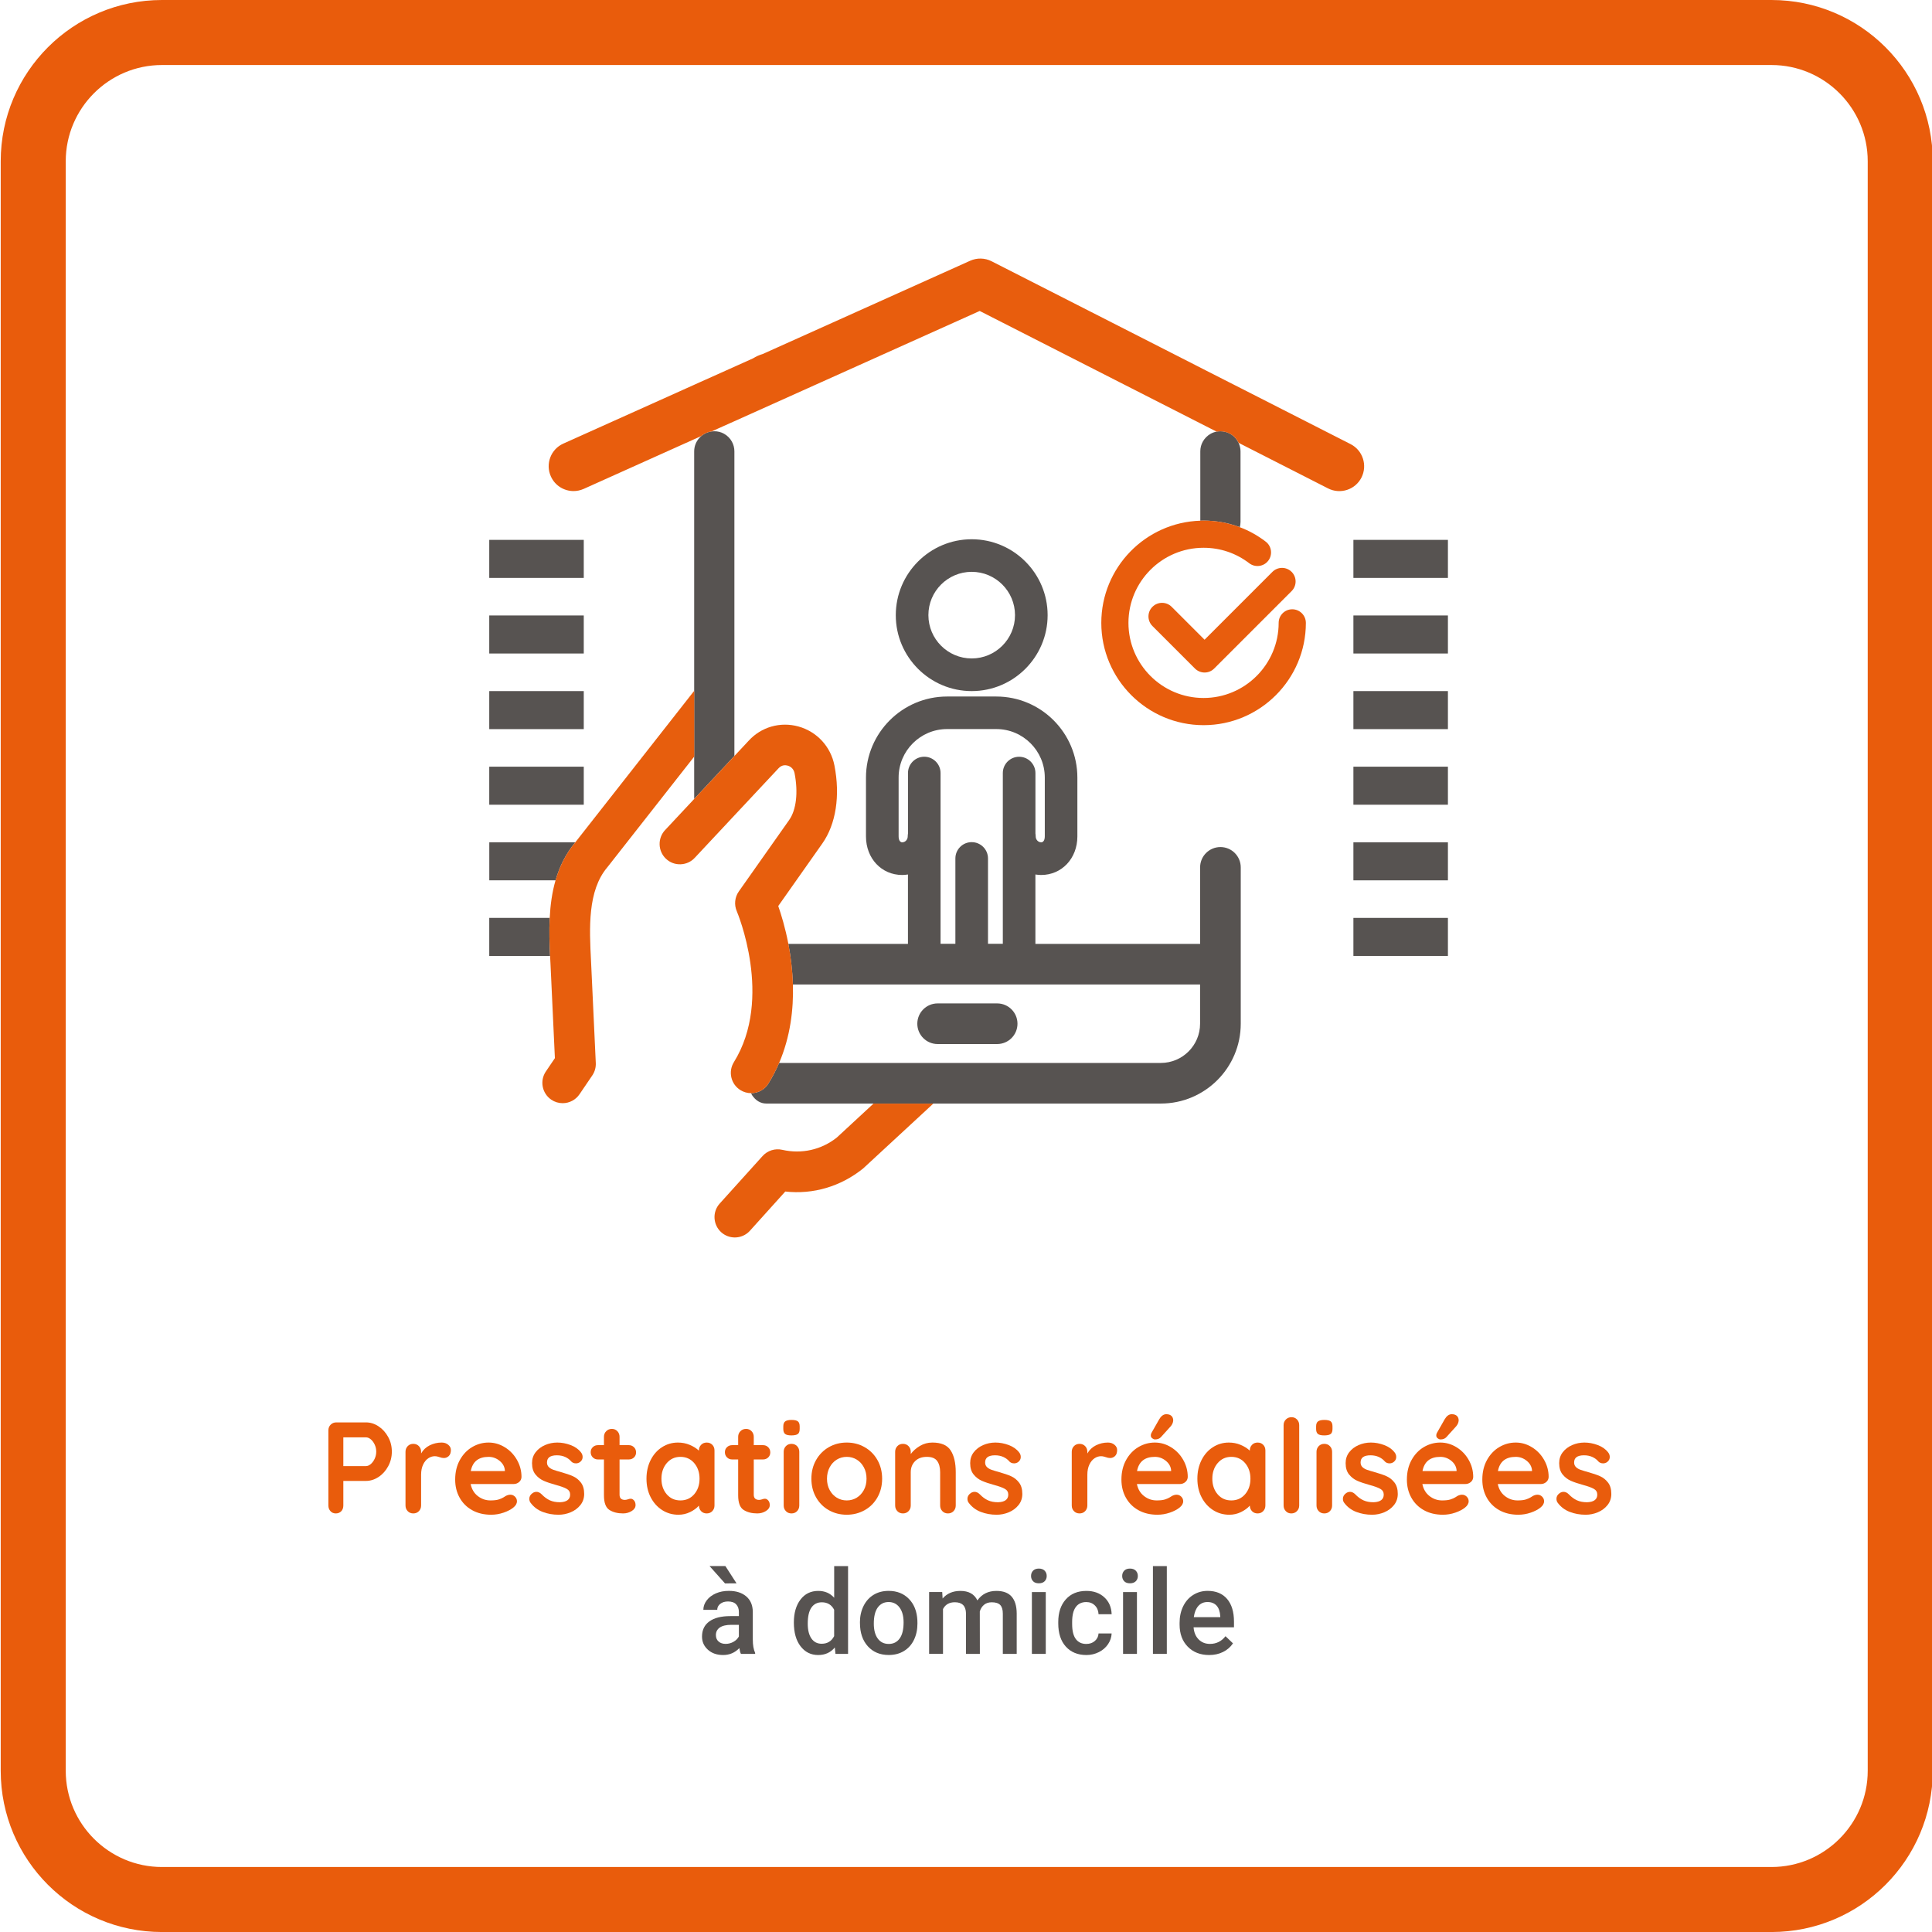 <?xml version="1.0" encoding="utf-8"?>
<!-- Generator: Adobe Illustrator 26.5.0, SVG Export Plug-In . SVG Version: 6.00 Build 0)  -->
<svg version="1.1" id="icon" xmlns="http://www.w3.org/2000/svg" xmlns:xlink="http://www.w3.org/1999/xlink" x="0px" y="0px"
	 viewBox="0 0 594.23 594.23" style="enable-background:new 0 0 594.23 594.23;" xml:space="preserve">
<style type="text/css">
	.st0{fill:#575351;}
	.st1{fill:#E95C0C;}
	.st2{fill:#E85D0D;}
	.st3{fill:#E75E0D;}
</style>
<g id="gris">
	<path class="st0" d="M298.87,212.56c12.88,0,23.35-10.48,23.35-23.35c0-12.88-10.48-23.35-23.35-23.35
		c-12.88,0-23.35,10.48-23.35,23.35C275.51,202.08,285.99,212.56,298.87,212.56z M298.87,175.88c7.35,0,13.32,5.98,13.32,13.32
		c0,7.35-5.98,13.32-13.32,13.32c-7.35,0-13.32-5.98-13.32-13.32C285.54,181.86,291.52,175.88,298.87,175.88z"/>
	<path class="st0" d="M306.7,321.12c3.45,0,6.25-2.8,6.25-6.25s-2.8-6.25-6.25-6.25h-18.31c-3.45,0-6.25,2.8-6.25,6.25
		s2.8,6.25,6.25,6.25H306.7z"/>
	<path class="st0" d="M381.33,162.15c0.14-0.52,0.22-1.06,0.22-1.62v-21.71c0-0.94-0.22-1.83-0.6-2.63
		c-0.26-0.55-0.6-1.06-1.01-1.51c-0.46-0.51-1-0.94-1.61-1.28c-0.88-0.49-1.89-0.76-2.97-0.76c-0.4,0-0.79,0.04-1.16,0.11
		c-0.64,0.12-1.25,0.34-1.81,0.65c-1.03,0.57-1.88,1.42-2.45,2.45c-0.49,0.88-0.76,1.89-0.76,2.97v2.97v1.61v1.61v15.14
		c0.33-0.01,0.67-0.03,1-0.03C374.06,160.13,377.81,160.82,381.33,162.15z"/>
	<rect x="416.27" y="166.05" class="st0" width="29.07" height="11.7"/>
	<rect x="416.27" y="189.3" class="st0" width="29.07" height="11.7"/>
	<rect x="416.27" y="212.56" class="st0" width="29.07" height="11.7"/>
	<rect x="416.27" y="235.81" class="st0" width="29.07" height="11.7"/>
	<rect x="416.27" y="259.07" class="st0" width="29.07" height="11.7"/>
	<rect x="416.27" y="282.32" class="st0" width="29.07" height="11.7"/>
	<rect x="150.48" y="166.05" class="st0" width="29.07" height="11.7"/>
	<rect x="150.48" y="189.3" class="st0" width="29.07" height="11.7"/>
	<rect x="150.48" y="212.56" class="st0" width="29.07" height="11.7"/>
	<rect x="150.48" y="235.81" class="st0" width="29.07" height="11.7"/>
	<path class="st0" d="M176.95,259.07h-26.46v11.7h20.39C172.07,266.61,173.98,262.63,176.95,259.07z"/>
	<path class="st0" d="M169.07,282.32h-18.59v11.7h18.71C169.01,290.29,168.87,286.32,169.07,282.32z"/>
	<path class="st0" d="M222.68,133.4c-0.88-0.49-1.89-0.76-2.97-0.76c-0.28,0-0.56,0.03-0.84,0.06c-0.76,0.1-1.49,0.34-2.14,0.7
		c-0.38,0.21-0.73,0.45-1.05,0.73l0,0c-0.2,0.17-0.38,0.35-0.56,0.55c-1,1.1-1.61,2.55-1.61,4.15v73.63v20.24v13.03l12.37-13.22
		v-87.5v-1.61v-1.61v-2.97c0-1.08-0.28-2.09-0.76-2.97C224.56,134.82,223.71,133.97,222.68,133.4z"/>
	<path class="st0" d="M381.62,314.87v-48.09c0-3.45-2.8-6.25-6.25-6.25c-3.45,0-6.25,2.8-6.25,6.25v23.53h-50.66v-21.34
		c0.58,0.09,1.17,0.15,1.77,0.15c6.35,0,11.14-5.1,11.14-11.85v-18.1c0-13.75-11.19-24.94-24.94-24.94h-15.14
		c-13.75,0-24.94,11.19-24.94,24.94v18.1c0,6.76,4.79,11.85,11.14,11.85c0.6,0,1.19-0.06,1.77-0.15v21.34h-36.8
		c0.72,3.73,1.27,7.97,1.4,12.5h125.25v12.06c0,6.65-5.41,12.06-12.06,12.06H239.63c-0.92,2.15-2,4.27-3.3,6.35
		c-1.15,1.85-3.14,2.95-5.32,2.95c-0.01,0-0.03,0-0.04,0c0.12,0.23,0.24,0.45,0.38,0.66c1.08,1.63,2.62,2.53,4.33,2.53h32.98h18.4
		h69.98C370.6,339.43,381.62,328.41,381.62,314.87z M313.45,232.76c-2.77,0-5.01,2.25-5.01,5.01v20.15c0,0.02,0,0.04,0,0.06v32.31
		h-4.56v-26.26c0-2.77-2.25-5.01-5.02-5.01s-5.01,2.25-5.01,5.01v26.26h-4.56v-32.31c0-0.02,0-0.04,0-0.06v-20.15
		c0-2.77-2.25-5.02-5.01-5.02c-2.77,0-5.01,2.25-5.01,5.02v18.62c-0.05,0.28-0.08,0.57-0.08,0.86c0,1.01-0.76,1.82-1.69,1.82
		c-1.06,0-1.11-1.52-1.11-1.82v-18.1c0-8.22,6.69-14.91,14.91-14.91h15.14c8.22,0,14.91,6.69,14.91,14.91v18.1
		c0,0.3-0.05,1.82-1.11,1.82c-0.93,0-1.69-0.82-1.69-1.82c0-0.3-0.03-0.59-0.08-0.88v-18.6
		C318.47,235.01,316.22,232.76,313.45,232.76z"/>
	<path class="st0" d="M227.89,508.69c-0.19-0.36-0.35-0.96-0.49-1.78c-1.36,1.42-3.02,2.13-4.99,2.13c-1.91,0-3.47-0.54-4.68-1.63
		s-1.81-2.44-1.81-4.04c0-2.03,0.75-3.58,2.26-4.67s3.66-1.63,6.46-1.63h2.62v-1.25c0-0.98-0.28-1.77-0.83-2.36
		s-1.39-0.89-2.51-0.89c-0.97,0-1.77,0.24-2.39,0.73s-0.93,1.1-0.93,1.85h-4.27c0-1.04,0.35-2.02,1.04-2.93s1.63-1.62,2.82-2.14
		s2.52-0.77,3.98-0.77c2.23,0,4,0.56,5.33,1.68s2,2.69,2.04,4.72v8.58c0,1.71,0.24,3.08,0.72,4.1v0.3H227.89z M226.54,487
		l-3.55,0.01l-4.75-5.33h4.87L226.54,487z M223.2,505.61c0.84,0,1.64-0.21,2.38-0.62s1.3-0.96,1.68-1.65v-3.59h-2.3
		c-1.58,0-2.77,0.28-3.57,0.83s-1.2,1.33-1.2,2.34c0,0.82,0.27,1.47,0.82,1.96S222.28,505.61,223.2,505.61z"/>
	<path class="st0" d="M244.17,499.04c0-2.93,0.68-5.28,2.04-7.06s3.18-2.66,5.47-2.66c2.02,0,3.64,0.7,4.89,2.11v-9.74h4.27v27
		h-3.87l-0.21-1.97c-1.28,1.55-2.98,2.32-5.12,2.32c-2.23,0-4.03-0.9-5.41-2.69S244.17,502.12,244.17,499.04z M248.44,499.41
		c0,1.93,0.37,3.44,1.12,4.53s1.8,1.63,3.17,1.63c1.75,0,3.02-0.78,3.83-2.34v-8.12c-0.79-1.52-2.05-2.29-3.8-2.29
		c-1.38,0-2.45,0.55-3.2,1.64S248.44,497.2,248.44,499.41z"/>
	<path class="st0" d="M264.49,499c0-1.86,0.37-3.54,1.11-5.04s1.78-2.64,3.11-3.45s2.87-1.2,4.61-1.2c2.57,0,4.65,0.83,6.25,2.48
		s2.46,3.84,2.59,6.57l0.02,1c0,1.88-0.36,3.55-1.08,5.03s-1.75,2.62-3.09,3.43s-2.89,1.21-4.65,1.21c-2.68,0-4.83-0.89-6.44-2.68
		s-2.42-4.17-2.42-7.15V499z M268.76,499.37c0,1.96,0.4,3.49,1.21,4.6s1.93,1.66,3.38,1.66s2.56-0.56,3.37-1.69s1.2-2.77,1.2-4.94
		c0-1.92-0.41-3.45-1.24-4.57s-1.95-1.69-3.37-1.69c-1.39,0-2.5,0.55-3.32,1.66S268.76,497.17,268.76,499.37z"/>
	<path class="st0" d="M289.8,489.67l0.12,1.99c1.34-1.56,3.16-2.34,5.48-2.34c2.54,0,4.28,0.97,5.22,2.92
		c1.38-1.95,3.33-2.92,5.84-2.92c2.1,0,3.66,0.58,4.68,1.74s1.55,2.87,1.57,5.13v12.5h-4.27v-12.38c0-1.21-0.26-2.09-0.79-2.65
		s-1.4-0.84-2.62-0.84c-0.97,0-1.77,0.26-2.38,0.78s-1.05,1.2-1.29,2.05l0.02,13.04h-4.27v-12.52c-0.06-2.24-1.2-3.36-3.43-3.36
		c-1.71,0-2.92,0.7-3.64,2.09v13.78h-4.27v-19.02H289.8z"/>
	<path class="st0" d="M317.12,484.73c0-0.66,0.21-1.2,0.62-1.63s1.01-0.65,1.78-0.65s1.37,0.22,1.79,0.65s0.63,0.98,0.63,1.63
		c0,0.64-0.21,1.18-0.63,1.61s-1.02,0.64-1.79,0.64s-1.37-0.21-1.78-0.64S317.12,485.37,317.12,484.73z M321.65,508.69h-4.27v-19.02
		h4.27V508.69z"/>
	<path class="st0" d="M334.11,505.63c1.07,0,1.95-0.31,2.65-0.93s1.08-1.39,1.12-2.3h4.03c-0.05,1.18-0.42,2.29-1.11,3.31
		s-1.63,1.84-2.81,2.43s-2.46,0.9-3.83,0.9c-2.66,0-4.77-0.86-6.33-2.58s-2.34-4.1-2.34-7.14v-0.44c0-2.89,0.77-5.21,2.32-6.95
		s3.66-2.61,6.33-2.61c2.26,0,4.1,0.66,5.53,1.98s2.17,3.05,2.24,5.19h-4.03c-0.05-1.09-0.42-1.99-1.12-2.69s-1.58-1.05-2.66-1.05
		c-1.38,0-2.45,0.5-3.2,1.5s-1.13,2.52-1.14,4.56v0.69c0,2.06,0.37,3.6,1.12,4.61S332.71,505.63,334.11,505.63z"/>
	<path class="st0" d="M345.15,484.73c0-0.66,0.21-1.2,0.62-1.63s1.01-0.65,1.78-0.65s1.37,0.22,1.79,0.65s0.63,0.98,0.63,1.63
		c0,0.64-0.21,1.18-0.63,1.61s-1.02,0.64-1.79,0.64s-1.37-0.21-1.78-0.64S345.15,485.37,345.15,484.73z M349.69,508.69h-4.27v-19.02
		h4.27V508.69z"/>
	<path class="st0" d="M358.88,508.69h-4.27v-27h4.27V508.69z"/>
	<path class="st0" d="M371.91,509.04c-2.71,0-4.9-0.85-6.58-2.56s-2.52-3.98-2.52-6.81v-0.53c0-1.9,0.37-3.59,1.1-5.09
		s1.76-2.66,3.08-3.49s2.8-1.25,4.43-1.25c2.59,0,4.59,0.83,6,2.48s2.12,3.99,2.12,7.01v1.72h-12.43c0.13,1.57,0.65,2.81,1.57,3.73
		s2.08,1.37,3.47,1.37c1.96,0,3.55-0.79,4.78-2.37l2.3,2.2c-0.76,1.14-1.78,2.02-3.05,2.65S373.49,509.04,371.91,509.04z
		 M371.4,492.74c-1.17,0-2.12,0.41-2.84,1.23s-1.18,1.96-1.38,3.43h8.14v-0.32c-0.09-1.43-0.47-2.51-1.14-3.24
		S372.58,492.74,371.4,492.74z"/>
</g>
<g id="definir">
	<path class="st1" d="M544.86,20c16.32,0,29.6,13.28,29.6,29.6v495.04c0,16.32-13.28,29.6-29.6,29.6H49.82
		c-16.32,0-29.6-13.28-29.6-29.6V49.6c0-16.32,13.28-29.6,29.6-29.6H544.86 M544.86,0H49.82C22.43,0,0.22,22.21,0.22,49.6v495.04
		c0,27.39,22.21,49.6,49.6,49.6h495.04c27.39,0,49.6-22.21,49.6-49.6V49.6C594.46,22.21,572.25,0,544.86,0L544.86,0z"/>
	<path class="st2" d="M415.4,136.6l-33.88-17.26l-1.67-0.85l-1.72-0.87l-7.25-3.69l-2.64-1.35l-11.4-5.81l-3.16-1.61l-11.66-5.94
		l-3.16-1.61l-3.16-1.61l-30.71-15.64c-2.06-1.05-4.49-1.11-6.6-0.16l-35.16,15.81l-3.58,1.61l-3.58,1.61l-13.22,5.94l-3.58,1.61
		l-4.67,2.1c-1.07,0.31-2.08,0.77-3.01,1.35l-4.58,2.06l-2.65,1.19l-7.33,3.29l-1.75,0.78l-1.7,0.77l-40.32,18.12
		c-3.85,1.73-5.56,6.25-3.83,10.09c1.27,2.83,4.05,4.51,6.97,4.51c1.05,0,2.11-0.22,3.13-0.67l33.95-15.26l1.61-0.72l0.56-0.25
		c0.32-0.28,0.67-0.53,1.05-0.73c0.65-0.36,1.37-0.6,2.14-0.7l3.81-1.71l1.61-0.72l1.61-0.72l47.08-21.16l3.58-1.61l3.58-1.61
		l13.22-5.94l3.58-1.61l3.58-1.61l0.84-0.38l0.74,0.38l3.16,1.61l3.16,1.61l11.66,5.94l3.16,1.61l3.16,1.61l42.82,21.81l1.61,0.82
		l1.61,0.82l1.81,0.92c0.38-0.07,0.77-0.11,1.16-0.11c1.08,0,2.09,0.28,2.97,0.76c0.61,0.33,1.15,0.77,1.61,1.28
		c0.41,0.45,0.75,0.96,1.01,1.51l0.6,0.3l26.91,13.71c3.76,1.91,8.36,0.42,10.27-3.34C420.65,143.11,419.16,138.51,415.4,136.6z"/>
	<path class="st2" d="M397.46,187.4c-2.31,0-4.18,1.87-4.18,4.18c0,12.74-10.36,23.1-23.1,23.1c-12.74,0-23.1-10.36-23.1-23.1
		c0-12.74,10.36-23.1,23.1-23.1c5.13,0,9.98,1.64,14.04,4.75c1.83,1.4,4.46,1.06,5.86-0.77c1.4-1.83,1.06-4.46-0.77-5.86
		c-2.46-1.89-5.14-3.38-7.98-4.45c-3.52-1.34-7.28-2.03-11.15-2.03c-0.34,0-0.67,0.01-1,0.03c-16.88,0.53-30.45,14.42-30.45,31.43
		c0,17.34,14.11,31.46,31.46,31.46c17.34,0,31.46-14.11,31.46-31.46C401.64,189.27,399.77,187.4,397.46,187.4z"/>
	<path class="st2" d="M370.5,206.85c-1.07,0-2.14-0.41-2.96-1.22l-13.08-13.08c-1.63-1.63-1.63-4.28,0-5.91
		c1.63-1.63,4.28-1.63,5.91,0l10.12,10.12l20.87-20.87c1.63-1.63,4.28-1.63,5.91,0c1.63,1.63,1.63,4.28,0,5.91l-23.82,23.82
		C372.64,206.44,371.57,206.85,370.5,206.85z"/>
	<path class="st3" d="M177.13,258.84c-0.06,0.07-0.12,0.15-0.18,0.22c-2.97,3.56-4.88,7.54-6.08,11.7
		c-1.09,3.76-1.6,7.67-1.79,11.55c-0.2,4-0.07,7.97,0.11,11.7c0.04,0.77,0.08,1.54,0.12,2.29l1.36,29.16l-2.77,4.08
		c-1.94,2.85-1.2,6.74,1.65,8.69c1.04,0.71,2.25,1.08,3.51,1.08c2.07,0,4.01-1.02,5.17-2.73l3.94-5.8c0.76-1.11,1.14-2.46,1.08-3.81
		l-1.46-31.32c-0.52-10.17-1.11-21.69,5.02-28.91l26.72-34.04v-20.24L177.13,258.84z"/>
	<path class="st3" d="M257.4,349.86c-4.73,3.78-10.85,5.16-16.81,3.79c-2.21-0.5-4.52,0.23-6.04,1.91l-13.18,14.61
		c-1.12,1.24-1.69,2.84-1.6,4.51c0.09,1.67,0.82,3.2,2.05,4.32c1.15,1.04,2.64,1.61,4.19,1.61c1.77,0,3.46-0.75,4.64-2.06
		l10.88-12.07c8.58,0.96,17.07-1.54,23.97-7.11l21.56-19.93h-18.4L257.4,349.86z"/>
	<path class="st3" d="M256.65,235.44L256.65,235.44c-1.14-5.82-5.38-10.41-11.06-11.99c-5.59-1.55-11.48,0.14-15.34,4.4l-4.35,4.65
		l-12.37,13.22l-8.97,9.59c-2.35,2.51-2.22,6.48,0.29,8.84c1.22,1.14,2.8,1.74,4.48,1.68c1.67-0.06,3.22-0.76,4.35-1.98l25.77-27.54
		c1.02-1.12,2.19-1,2.8-0.83c1.13,0.31,1.91,1.17,2.14,2.35c1.15,5.89,0.53,11.27-1.67,14.39l-15.48,21.96
		c-1.25,1.77-1.49,4.11-0.62,6.1c0.11,0.27,11.31,26.73-0.89,46.4c-0.88,1.42-1.16,3.1-0.78,4.72c0.38,1.63,1.37,3.01,2.79,3.89
		c0.98,0.61,2.1,0.93,3.25,0.94c0.01,0,0.03,0,0.04,0c2.18,0,4.17-1.1,5.31-2.95c1.29-2.08,2.38-4.21,3.3-6.35
		c3.47-8.1,4.46-16.51,4.24-24.13c-0.13-4.53-0.69-8.77-1.4-12.5c-0.96-5-2.22-9.08-3.11-11.63l13.56-19.24
		C257.11,253.5,258.47,244.75,256.65,235.44z"/>
	<path class="st1" d="M116.44,438.71c1.23,0.81,2.21,1.91,2.96,3.28c0.75,1.37,1.12,2.87,1.12,4.5c0,1.6-0.37,3.09-1.12,4.48
		c-0.75,1.39-1.73,2.49-2.96,3.3c-1.23,0.81-2.52,1.22-3.88,1.22h-6.96v7.56c0,0.72-0.21,1.31-0.64,1.76
		c-0.43,0.45-0.99,0.68-1.68,0.68c-0.67,0-1.21-0.23-1.64-0.7c-0.43-0.47-0.64-1.05-0.64-1.74v-23.12c0-0.69,0.23-1.27,0.7-1.74
		c0.47-0.47,1.05-0.7,1.74-0.7h9.12C113.92,437.49,115.21,437.89,116.44,438.71z M114.06,450.29c0.49-0.43,0.89-0.98,1.2-1.66
		c0.31-0.68,0.46-1.39,0.46-2.14c0-0.75-0.15-1.46-0.46-2.14c-0.31-0.68-0.71-1.23-1.2-1.64s-0.99-0.62-1.5-0.62h-6.96v8.84h6.96
		C113.07,450.93,113.57,450.71,114.06,450.29z"/>
	<path class="st1" d="M137.86,444.37c0.55,0.45,0.82,0.99,0.82,1.6c0,0.83-0.21,1.45-0.64,1.86c-0.43,0.41-0.93,0.62-1.52,0.62
		c-0.4,0-0.85-0.09-1.36-0.28c-0.08-0.03-0.26-0.08-0.54-0.16s-0.58-0.12-0.9-0.12c-0.69,0-1.36,0.21-2,0.64
		c-0.64,0.43-1.17,1.07-1.58,1.94c-0.41,0.87-0.62,1.9-0.62,3.1v9.48c0,0.69-0.23,1.27-0.68,1.74c-0.45,0.47-1.03,0.7-1.72,0.7
		s-1.27-0.23-1.72-0.7c-0.45-0.47-0.68-1.05-0.68-1.74v-16.52c0-0.69,0.23-1.27,0.68-1.74c0.45-0.47,1.03-0.7,1.72-0.7
		s1.27,0.23,1.72,0.7c0.45,0.47,0.68,1.05,0.68,1.74v0.52c0.61-1.09,1.49-1.93,2.64-2.5c1.15-0.57,2.37-0.86,3.68-0.86
		C136.64,443.69,137.32,443.91,137.86,444.37z"/>
	<path class="st1" d="M159.64,455.85c-0.48,0.4-1.04,0.6-1.68,0.6h-13.2c0.32,1.57,1.05,2.81,2.2,3.7c1.15,0.89,2.44,1.34,3.88,1.34
		c1.09,0,1.95-0.1,2.56-0.3c0.61-0.2,1.1-0.41,1.46-0.64c0.36-0.23,0.61-0.38,0.74-0.46c0.48-0.24,0.93-0.36,1.36-0.36
		c0.56,0,1.04,0.2,1.44,0.6c0.4,0.4,0.6,0.87,0.6,1.4c0,0.72-0.37,1.37-1.12,1.96c-0.75,0.61-1.75,1.13-3,1.56
		c-1.25,0.43-2.52,0.64-3.8,0.64c-2.24,0-4.19-0.47-5.86-1.4c-1.67-0.93-2.95-2.22-3.86-3.86c-0.91-1.64-1.36-3.49-1.36-5.54
		c0-2.29,0.48-4.31,1.44-6.04c0.96-1.73,2.23-3.06,3.8-3.98s3.25-1.38,5.04-1.38c1.76,0,3.42,0.48,4.98,1.44
		c1.56,0.96,2.81,2.25,3.74,3.88c0.93,1.63,1.4,3.39,1.4,5.28C160.37,454.93,160.12,455.45,159.64,455.85z M144.8,452.45h10.48
		v-0.28c-0.11-1.12-0.65-2.08-1.64-2.88c-0.99-0.8-2.11-1.2-3.36-1.2C147.19,448.09,145.36,449.54,144.8,452.45z"/>
	<path class="st1" d="M162.8,460.97c0-0.69,0.35-1.28,1.04-1.76c0.37-0.24,0.76-0.36,1.16-0.36c0.56,0,1.09,0.25,1.6,0.76
		c0.8,0.83,1.63,1.44,2.5,1.84s1.91,0.6,3.14,0.6c2.08-0.08,3.12-0.87,3.12-2.36c0-0.77-0.35-1.36-1.06-1.76
		c-0.71-0.4-1.81-0.8-3.3-1.2c-1.55-0.43-2.81-0.85-3.78-1.28c-0.97-0.43-1.81-1.07-2.52-1.94c-0.71-0.87-1.06-2.03-1.06-3.5
		c0-1.28,0.37-2.39,1.1-3.34c0.73-0.95,1.69-1.68,2.88-2.2c1.19-0.52,2.45-0.78,3.78-0.78c1.36,0,2.72,0.25,4.08,0.76
		c1.36,0.51,2.43,1.25,3.2,2.24c0.35,0.43,0.52,0.91,0.52,1.44c0,0.61-0.25,1.12-0.76,1.52c-0.37,0.29-0.8,0.44-1.28,0.44
		c-0.59,0-1.07-0.19-1.44-0.56c-0.48-0.59-1.1-1.05-1.86-1.4c-0.76-0.35-1.62-0.52-2.58-0.52c-2.03,0-3.04,0.73-3.04,2.2
		c0,0.59,0.19,1.06,0.56,1.42c0.37,0.36,0.85,0.64,1.42,0.84c0.57,0.2,1.38,0.45,2.42,0.74c1.44,0.4,2.64,0.81,3.6,1.24
		c0.96,0.43,1.77,1.08,2.44,1.96c0.67,0.88,1,2.04,1,3.48c0,1.31-0.39,2.45-1.16,3.42c-0.77,0.97-1.77,1.71-2.98,2.22
		c-1.21,0.51-2.46,0.76-3.74,0.76c-1.76,0-3.4-0.29-4.92-0.88c-1.52-0.59-2.76-1.53-3.72-2.84
		C162.92,461.85,162.8,461.45,162.8,460.97z"/>
	<path class="st1" d="M195.02,461.51c0.31,0.36,0.46,0.83,0.46,1.42c0,0.72-0.39,1.33-1.18,1.82c-0.79,0.49-1.67,0.74-2.66,0.74
		c-1.65,0-3.05-0.35-4.18-1.06c-1.13-0.71-1.7-2.21-1.7-4.5v-11.04h-1.84c-0.64,0-1.17-0.21-1.6-0.64c-0.43-0.43-0.64-0.96-0.64-1.6
		c0-0.61,0.21-1.13,0.64-1.54c0.43-0.41,0.96-0.62,1.6-0.62h1.84v-2.56c0-0.69,0.23-1.27,0.7-1.74c0.47-0.47,1.05-0.7,1.74-0.7
		c0.67,0,1.23,0.23,1.68,0.7c0.45,0.47,0.68,1.05,0.68,1.74v2.56h2.84c0.64,0,1.17,0.21,1.6,0.64c0.43,0.43,0.64,0.96,0.64,1.6
		c0,0.61-0.21,1.13-0.64,1.54c-0.43,0.41-0.96,0.62-1.6,0.62h-2.84v10.84c0,0.56,0.15,0.97,0.44,1.22c0.29,0.25,0.69,0.38,1.2,0.38
		c0.21,0,0.51-0.05,0.88-0.16c0.32-0.13,0.63-0.2,0.92-0.2C194.37,460.97,194.71,461.15,195.02,461.51z"/>
	<path class="st1" d="M219.08,444.37c0.45,0.45,0.68,1.04,0.68,1.76v16.92c0,0.69-0.23,1.27-0.68,1.74c-0.45,0.47-1.03,0.7-1.72,0.7
		s-1.26-0.23-1.7-0.68c-0.44-0.45-0.67-1.03-0.7-1.72c-0.67,0.77-1.57,1.43-2.7,1.98c-1.13,0.55-2.33,0.82-3.58,0.82
		c-1.84,0-3.51-0.47-5-1.42c-1.49-0.95-2.67-2.26-3.54-3.94c-0.87-1.68-1.3-3.59-1.3-5.72c0-2.13,0.43-4.05,1.28-5.74
		c0.85-1.69,2.02-3.01,3.5-3.96c1.48-0.95,3.11-1.42,4.9-1.42c1.28,0,2.48,0.23,3.6,0.7c1.12,0.47,2.07,1.06,2.84,1.78v-0.04
		c0-0.69,0.23-1.27,0.68-1.74c0.45-0.47,1.03-0.7,1.72-0.7S218.63,443.91,219.08,444.37z M213.52,459.59
		c1.09-1.27,1.64-2.86,1.64-4.78c0-1.92-0.55-3.52-1.64-4.8c-1.09-1.28-2.51-1.92-4.24-1.92c-1.71,0-3.11,0.64-4.2,1.92
		s-1.64,2.88-1.64,4.8c0,1.92,0.54,3.51,1.62,4.78c1.08,1.27,2.49,1.9,4.22,1.9S212.43,460.85,213.52,459.59z"/>
	<path class="st1" d="M236.3,461.51c0.31,0.36,0.46,0.83,0.46,1.42c0,0.72-0.39,1.33-1.18,1.82c-0.79,0.49-1.67,0.74-2.66,0.74
		c-1.65,0-3.05-0.35-4.18-1.06c-1.13-0.71-1.7-2.21-1.7-4.5v-11.04h-1.84c-0.64,0-1.17-0.21-1.6-0.64c-0.43-0.43-0.64-0.96-0.64-1.6
		c0-0.61,0.21-1.13,0.64-1.54c0.43-0.41,0.96-0.62,1.6-0.62h1.84v-2.56c0-0.69,0.23-1.27,0.7-1.74c0.47-0.47,1.05-0.7,1.74-0.7
		c0.67,0,1.23,0.23,1.68,0.7c0.45,0.47,0.68,1.05,0.68,1.74v2.56h2.84c0.64,0,1.17,0.21,1.6,0.64c0.43,0.43,0.64,0.96,0.64,1.6
		c0,0.61-0.21,1.13-0.64,1.54c-0.43,0.41-0.96,0.62-1.6,0.62h-2.84v10.84c0,0.56,0.15,0.97,0.44,1.22c0.29,0.25,0.69,0.38,1.2,0.38
		c0.21,0,0.51-0.05,0.88-0.16c0.32-0.13,0.63-0.2,0.92-0.2C235.65,460.97,235.99,461.15,236.3,461.51z"/>
	<path class="st1" d="M241.48,441.05c-0.37-0.29-0.56-0.81-0.56-1.56v-0.76c0-0.75,0.2-1.27,0.6-1.56c0.4-0.29,1.04-0.44,1.92-0.44
		c0.93,0,1.59,0.15,1.96,0.44s0.56,0.81,0.56,1.56v0.76c0,0.77-0.19,1.3-0.58,1.58c-0.39,0.28-1.05,0.42-1.98,0.42
		C242.49,441.49,241.85,441.34,241.48,441.05z M245.16,464.79c-0.45,0.47-1.03,0.7-1.72,0.7s-1.27-0.23-1.72-0.7
		c-0.45-0.47-0.68-1.05-0.68-1.74v-16.52c0-0.69,0.23-1.27,0.68-1.74c0.45-0.47,1.03-0.7,1.72-0.7s1.27,0.23,1.72,0.7
		c0.45,0.47,0.68,1.05,0.68,1.74v16.52C245.84,463.74,245.61,464.32,245.16,464.79z"/>
	<path class="st1" d="M269.88,460.55c-0.96,1.69-2.27,3.01-3.94,3.94c-1.67,0.93-3.5,1.4-5.5,1.4c-2.03,0-3.87-0.47-5.52-1.4
		c-1.65-0.93-2.96-2.25-3.92-3.94c-0.96-1.69-1.44-3.61-1.44-5.74c0-2.13,0.48-4.05,1.44-5.74c0.96-1.69,2.27-3.01,3.92-3.96
		c1.65-0.95,3.49-1.42,5.52-1.42c2,0,3.83,0.47,5.5,1.42c1.67,0.95,2.98,2.27,3.94,3.96c0.96,1.69,1.44,3.61,1.44,5.74
		C271.32,456.94,270.84,458.85,269.88,460.55z M265.7,451.31c-0.55-1.03-1.28-1.82-2.2-2.38s-1.94-0.84-3.06-0.84
		s-2.14,0.28-3.06,0.84s-1.65,1.35-2.2,2.38c-0.55,1.03-0.82,2.19-0.82,3.5c0,1.31,0.27,2.47,0.82,3.48c0.55,1.01,1.28,1.8,2.2,2.36
		s1.94,0.84,3.06,0.84s2.14-0.28,3.06-0.84s1.65-1.35,2.2-2.36c0.55-1.01,0.82-2.17,0.82-3.48
		C266.52,453.5,266.25,452.33,265.7,451.31z"/>
	<path class="st1" d="M292.4,446.11c1.04,1.61,1.56,3.85,1.56,6.7v10.24c0,0.69-0.23,1.27-0.68,1.74c-0.45,0.47-1.03,0.7-1.72,0.7
		s-1.27-0.23-1.72-0.7c-0.45-0.47-0.68-1.05-0.68-1.74v-10.24c0-1.47-0.31-2.62-0.92-3.46c-0.61-0.84-1.67-1.26-3.16-1.26
		c-1.55,0-2.76,0.45-3.64,1.34c-0.88,0.89-1.32,2.02-1.32,3.38v10.24c0,0.69-0.23,1.27-0.68,1.74c-0.45,0.47-1.03,0.7-1.72,0.7
		s-1.27-0.23-1.72-0.7c-0.45-0.47-0.68-1.05-0.68-1.74v-16.52c0-0.69,0.23-1.27,0.68-1.74c0.45-0.47,1.03-0.7,1.72-0.7
		s1.27,0.23,1.72,0.7c0.45,0.47,0.68,1.05,0.68,1.74v0.68c0.72-0.96,1.66-1.79,2.82-2.48s2.43-1.04,3.82-1.04
		C289.48,443.69,291.36,444.49,292.4,446.11z"/>
	<path class="st1" d="M297.56,460.97c0-0.69,0.35-1.28,1.04-1.76c0.37-0.24,0.76-0.36,1.16-0.36c0.56,0,1.09,0.25,1.6,0.76
		c0.8,0.83,1.63,1.44,2.5,1.84s1.91,0.6,3.14,0.6c2.08-0.08,3.12-0.87,3.12-2.36c0-0.77-0.35-1.36-1.06-1.76
		c-0.71-0.4-1.81-0.8-3.3-1.2c-1.55-0.43-2.81-0.85-3.78-1.28c-0.97-0.43-1.81-1.07-2.52-1.94c-0.71-0.87-1.06-2.03-1.06-3.5
		c0-1.28,0.37-2.39,1.1-3.34c0.73-0.95,1.69-1.68,2.88-2.2c1.19-0.52,2.45-0.78,3.78-0.78c1.36,0,2.72,0.25,4.08,0.76
		c1.36,0.51,2.43,1.25,3.2,2.24c0.35,0.43,0.52,0.91,0.52,1.44c0,0.61-0.25,1.12-0.76,1.52c-0.37,0.29-0.8,0.44-1.28,0.44
		c-0.59,0-1.07-0.19-1.44-0.56c-0.48-0.59-1.1-1.05-1.86-1.4c-0.76-0.35-1.62-0.52-2.58-0.52c-2.03,0-3.04,0.73-3.04,2.2
		c0,0.59,0.19,1.06,0.56,1.42c0.37,0.36,0.85,0.64,1.42,0.84c0.57,0.2,1.38,0.45,2.42,0.74c1.44,0.4,2.64,0.81,3.6,1.24
		c0.96,0.43,1.77,1.08,2.44,1.96c0.67,0.88,1,2.04,1,3.48c0,1.31-0.39,2.45-1.16,3.42c-0.77,0.97-1.77,1.71-2.98,2.22
		c-1.21,0.51-2.46,0.76-3.74,0.76c-1.76,0-3.4-0.29-4.92-0.88c-1.52-0.59-2.76-1.53-3.72-2.84
		C297.68,461.85,297.56,461.45,297.56,460.97z"/>
	<path class="st1" d="M342.78,444.37c0.55,0.45,0.82,0.99,0.82,1.6c0,0.83-0.21,1.45-0.64,1.86c-0.43,0.41-0.93,0.62-1.52,0.62
		c-0.4,0-0.85-0.09-1.36-0.28c-0.08-0.03-0.26-0.08-0.54-0.16s-0.58-0.12-0.9-0.12c-0.69,0-1.36,0.21-2,0.64
		c-0.64,0.43-1.17,1.07-1.58,1.94c-0.41,0.87-0.62,1.9-0.62,3.1v9.48c0,0.69-0.23,1.27-0.68,1.74c-0.45,0.47-1.03,0.7-1.72,0.7
		s-1.27-0.23-1.72-0.7c-0.45-0.47-0.68-1.05-0.68-1.74v-16.52c0-0.69,0.23-1.27,0.68-1.74c0.45-0.47,1.03-0.7,1.72-0.7
		s1.27,0.23,1.72,0.7c0.45,0.47,0.68,1.05,0.68,1.74v0.52c0.61-1.09,1.49-1.93,2.64-2.5c1.15-0.57,2.37-0.86,3.68-0.86
		C341.56,443.69,342.23,443.91,342.78,444.37z"/>
	<path class="st1" d="M364.56,455.85c-0.48,0.4-1.04,0.6-1.68,0.6h-13.2c0.32,1.57,1.05,2.81,2.2,3.7c1.15,0.89,2.44,1.34,3.88,1.34
		c1.09,0,1.95-0.1,2.56-0.3c0.61-0.2,1.1-0.41,1.46-0.64c0.36-0.23,0.61-0.38,0.74-0.46c0.48-0.24,0.93-0.36,1.36-0.36
		c0.56,0,1.04,0.2,1.44,0.6c0.4,0.4,0.6,0.87,0.6,1.4c0,0.72-0.37,1.37-1.12,1.96c-0.75,0.61-1.75,1.13-3,1.56
		c-1.25,0.43-2.52,0.64-3.8,0.64c-2.24,0-4.19-0.47-5.86-1.4c-1.67-0.93-2.95-2.22-3.86-3.86c-0.91-1.64-1.36-3.49-1.36-5.54
		c0-2.29,0.48-4.31,1.44-6.04c0.96-1.73,2.23-3.06,3.8-3.98s3.25-1.38,5.04-1.38c1.76,0,3.42,0.48,4.98,1.44
		c1.56,0.96,2.81,2.25,3.74,3.88c0.93,1.63,1.4,3.39,1.4,5.28C365.29,454.93,365.04,455.45,364.56,455.85z M349.72,452.45h10.48
		v-0.28c-0.11-1.12-0.65-2.08-1.64-2.88c-0.99-0.8-2.11-1.2-3.36-1.2C352.11,448.09,350.28,449.54,349.72,452.45z M354.38,442.37
		c-0.31-0.24-0.45-0.56-0.42-0.96c0-0.24,0.08-0.49,0.24-0.76l2.32-4.08c0.27-0.48,0.59-0.87,0.96-1.16
		c0.37-0.29,0.79-0.44,1.24-0.44c0.72,0,1.26,0.19,1.62,0.56c0.36,0.37,0.53,0.85,0.5,1.44c-0.05,0.61-0.31,1.19-0.76,1.72
		l-3.04,3.36c-0.43,0.45-1.03,0.68-1.8,0.68C354.97,442.73,354.69,442.61,354.38,442.37z"/>
	<path class="st1" d="M388.52,444.37c0.45,0.45,0.68,1.04,0.68,1.76v16.92c0,0.69-0.23,1.27-0.68,1.74c-0.45,0.47-1.03,0.7-1.72,0.7
		s-1.26-0.23-1.7-0.68c-0.44-0.45-0.67-1.03-0.7-1.72c-0.67,0.77-1.57,1.43-2.7,1.98c-1.13,0.55-2.33,0.82-3.58,0.82
		c-1.84,0-3.51-0.47-5-1.42c-1.49-0.95-2.67-2.26-3.54-3.94c-0.87-1.68-1.3-3.59-1.3-5.72c0-2.13,0.43-4.05,1.28-5.74
		c0.85-1.69,2.02-3.01,3.5-3.96c1.48-0.95,3.11-1.42,4.9-1.42c1.28,0,2.48,0.23,3.6,0.7c1.12,0.47,2.07,1.06,2.84,1.78v-0.04
		c0-0.69,0.23-1.27,0.68-1.74c0.45-0.47,1.03-0.7,1.72-0.7S388.07,443.91,388.52,444.37z M382.96,459.59
		c1.09-1.27,1.64-2.86,1.64-4.78c0-1.92-0.55-3.52-1.64-4.8c-1.09-1.28-2.51-1.92-4.24-1.92c-1.71,0-3.11,0.64-4.2,1.92
		s-1.64,2.88-1.64,4.8c0,1.92,0.54,3.51,1.62,4.78c1.08,1.27,2.49,1.9,4.22,1.9S381.87,460.85,382.96,459.59z"/>
	<path class="st1" d="M398.9,464.79c-0.47,0.47-1.05,0.7-1.74,0.7c-0.67,0-1.23-0.23-1.68-0.7c-0.45-0.47-0.68-1.05-0.68-1.74
		v-24.72c0-0.69,0.23-1.27,0.7-1.74c0.47-0.47,1.05-0.7,1.74-0.7c0.67,0,1.23,0.23,1.68,0.7c0.45,0.47,0.68,1.05,0.68,1.74v24.72
		C399.6,463.74,399.36,464.32,398.9,464.79z"/>
	<path class="st1" d="M405.36,441.05c-0.37-0.29-0.56-0.81-0.56-1.56v-0.76c0-0.75,0.2-1.27,0.6-1.56c0.4-0.29,1.04-0.44,1.92-0.44
		c0.93,0,1.59,0.15,1.96,0.44s0.56,0.81,0.56,1.56v0.76c0,0.77-0.19,1.3-0.58,1.58c-0.39,0.28-1.05,0.42-1.98,0.42
		C406.37,441.49,405.73,441.34,405.36,441.05z M409.04,464.79c-0.45,0.47-1.03,0.7-1.72,0.7s-1.27-0.23-1.72-0.7
		c-0.45-0.47-0.68-1.05-0.68-1.74v-16.52c0-0.69,0.23-1.27,0.68-1.74c0.45-0.47,1.03-0.7,1.72-0.7s1.27,0.23,1.72,0.7
		c0.45,0.47,0.68,1.05,0.68,1.74v16.52C409.72,463.74,409.49,464.32,409.04,464.79z"/>
	<path class="st1" d="M413.04,460.97c0-0.69,0.35-1.28,1.04-1.76c0.37-0.24,0.76-0.36,1.16-0.36c0.56,0,1.09,0.25,1.6,0.76
		c0.8,0.83,1.63,1.44,2.5,1.84s1.91,0.6,3.14,0.6c2.08-0.08,3.12-0.87,3.12-2.36c0-0.77-0.35-1.36-1.06-1.76
		c-0.71-0.4-1.81-0.8-3.3-1.2c-1.55-0.43-2.81-0.85-3.78-1.28c-0.97-0.43-1.81-1.07-2.52-1.94c-0.71-0.87-1.06-2.03-1.06-3.5
		c0-1.28,0.37-2.39,1.1-3.34c0.73-0.95,1.69-1.68,2.88-2.2c1.19-0.52,2.45-0.78,3.78-0.78c1.36,0,2.72,0.25,4.08,0.76
		c1.36,0.51,2.43,1.25,3.2,2.24c0.35,0.43,0.52,0.91,0.52,1.44c0,0.61-0.25,1.12-0.76,1.52c-0.37,0.29-0.8,0.44-1.28,0.44
		c-0.59,0-1.07-0.19-1.44-0.56c-0.48-0.59-1.1-1.05-1.86-1.4c-0.76-0.35-1.62-0.52-2.58-0.52c-2.03,0-3.04,0.73-3.04,2.2
		c0,0.59,0.19,1.06,0.56,1.42c0.37,0.36,0.85,0.64,1.42,0.84c0.57,0.2,1.38,0.45,2.42,0.74c1.44,0.4,2.64,0.81,3.6,1.24
		c0.96,0.43,1.77,1.08,2.44,1.96c0.67,0.88,1,2.04,1,3.48c0,1.31-0.39,2.45-1.16,3.42c-0.77,0.97-1.77,1.71-2.98,2.22
		c-1.21,0.51-2.46,0.76-3.74,0.76c-1.76,0-3.4-0.29-4.92-0.88c-1.52-0.59-2.76-1.53-3.72-2.84
		C413.16,461.85,413.04,461.45,413.04,460.97z"/>
	<path class="st1" d="M452.36,455.85c-0.48,0.4-1.04,0.6-1.68,0.6h-13.2c0.32,1.57,1.05,2.81,2.2,3.7c1.15,0.89,2.44,1.34,3.88,1.34
		c1.09,0,1.95-0.1,2.56-0.3c0.61-0.2,1.1-0.41,1.46-0.64c0.36-0.23,0.61-0.38,0.74-0.46c0.48-0.24,0.93-0.36,1.36-0.36
		c0.56,0,1.04,0.2,1.44,0.6c0.4,0.4,0.6,0.87,0.6,1.4c0,0.72-0.37,1.37-1.12,1.96c-0.75,0.61-1.75,1.13-3,1.56
		c-1.25,0.43-2.52,0.64-3.8,0.64c-2.24,0-4.19-0.47-5.86-1.4c-1.67-0.93-2.95-2.22-3.86-3.86c-0.91-1.64-1.36-3.49-1.36-5.54
		c0-2.29,0.48-4.31,1.44-6.04c0.96-1.73,2.23-3.06,3.8-3.98s3.25-1.38,5.04-1.38c1.76,0,3.42,0.48,4.98,1.44
		c1.56,0.96,2.81,2.25,3.74,3.88c0.93,1.63,1.4,3.39,1.4,5.28C453.09,454.93,452.84,455.45,452.36,455.85z M437.52,452.45H448v-0.28
		c-0.11-1.12-0.65-2.08-1.64-2.88c-0.99-0.8-2.11-1.2-3.36-1.2C439.9,448.09,438.08,449.54,437.52,452.45z M442.18,442.37
		c-0.31-0.24-0.45-0.56-0.42-0.96c0-0.24,0.08-0.49,0.24-0.76l2.32-4.08c0.27-0.48,0.59-0.87,0.96-1.16
		c0.37-0.29,0.79-0.44,1.24-0.44c0.72,0,1.26,0.19,1.62,0.56c0.36,0.37,0.53,0.85,0.5,1.44c-0.05,0.61-0.31,1.19-0.76,1.72
		l-3.04,3.36c-0.43,0.45-1.03,0.68-1.8,0.68C442.77,442.73,442.48,442.61,442.18,442.37z"/>
	<path class="st1" d="M475.56,455.85c-0.48,0.4-1.04,0.6-1.68,0.6h-13.2c0.32,1.57,1.05,2.81,2.2,3.7c1.15,0.89,2.44,1.34,3.88,1.34
		c1.09,0,1.95-0.1,2.56-0.3c0.61-0.2,1.1-0.41,1.46-0.64c0.36-0.23,0.61-0.38,0.74-0.46c0.48-0.24,0.93-0.36,1.36-0.36
		c0.56,0,1.04,0.2,1.44,0.6c0.4,0.4,0.6,0.87,0.6,1.4c0,0.72-0.37,1.37-1.12,1.96c-0.75,0.61-1.75,1.13-3,1.56
		c-1.25,0.43-2.52,0.64-3.8,0.64c-2.24,0-4.19-0.47-5.86-1.4c-1.67-0.93-2.95-2.22-3.86-3.86c-0.91-1.64-1.36-3.49-1.36-5.54
		c0-2.29,0.48-4.31,1.44-6.04c0.96-1.73,2.23-3.06,3.8-3.98s3.25-1.38,5.04-1.38c1.76,0,3.42,0.48,4.98,1.44
		c1.56,0.96,2.81,2.25,3.74,3.88c0.93,1.63,1.4,3.39,1.4,5.28C476.29,454.93,476.04,455.45,475.56,455.85z M460.72,452.45h10.48
		v-0.28c-0.11-1.12-0.65-2.08-1.64-2.88c-0.99-0.8-2.11-1.2-3.36-1.2C463.1,448.09,461.28,449.54,460.72,452.45z"/>
	<path class="st1" d="M478.72,460.97c0-0.69,0.35-1.28,1.04-1.76c0.37-0.24,0.76-0.36,1.16-0.36c0.56,0,1.09,0.25,1.6,0.76
		c0.8,0.83,1.63,1.44,2.5,1.84s1.91,0.6,3.14,0.6c2.08-0.08,3.12-0.87,3.12-2.36c0-0.77-0.35-1.36-1.06-1.76
		c-0.71-0.4-1.81-0.8-3.3-1.2c-1.55-0.43-2.81-0.85-3.78-1.28c-0.97-0.43-1.81-1.07-2.52-1.94c-0.71-0.87-1.06-2.03-1.06-3.5
		c0-1.28,0.37-2.39,1.1-3.34c0.73-0.95,1.69-1.68,2.88-2.2c1.19-0.52,2.45-0.78,3.78-0.78c1.36,0,2.72,0.25,4.08,0.76
		c1.36,0.51,2.43,1.25,3.2,2.24c0.35,0.43,0.52,0.91,0.52,1.44c0,0.61-0.25,1.12-0.76,1.52c-0.37,0.29-0.8,0.44-1.28,0.44
		c-0.59,0-1.07-0.19-1.44-0.56c-0.48-0.59-1.1-1.05-1.86-1.4c-0.76-0.35-1.62-0.52-2.58-0.52c-2.03,0-3.04,0.73-3.04,2.2
		c0,0.59,0.19,1.06,0.56,1.42c0.37,0.36,0.85,0.64,1.42,0.84c0.57,0.2,1.38,0.45,2.42,0.74c1.44,0.4,2.64,0.81,3.6,1.24
		c0.96,0.43,1.77,1.08,2.44,1.96c0.67,0.88,1,2.04,1,3.48c0,1.31-0.39,2.45-1.16,3.42c-0.77,0.97-1.77,1.71-2.98,2.22
		c-1.21,0.51-2.46,0.76-3.74,0.76c-1.76,0-3.4-0.29-4.92-0.88c-1.52-0.59-2.76-1.53-3.72-2.84
		C478.84,461.85,478.72,461.45,478.72,460.97z"/>
</g>
</svg>
